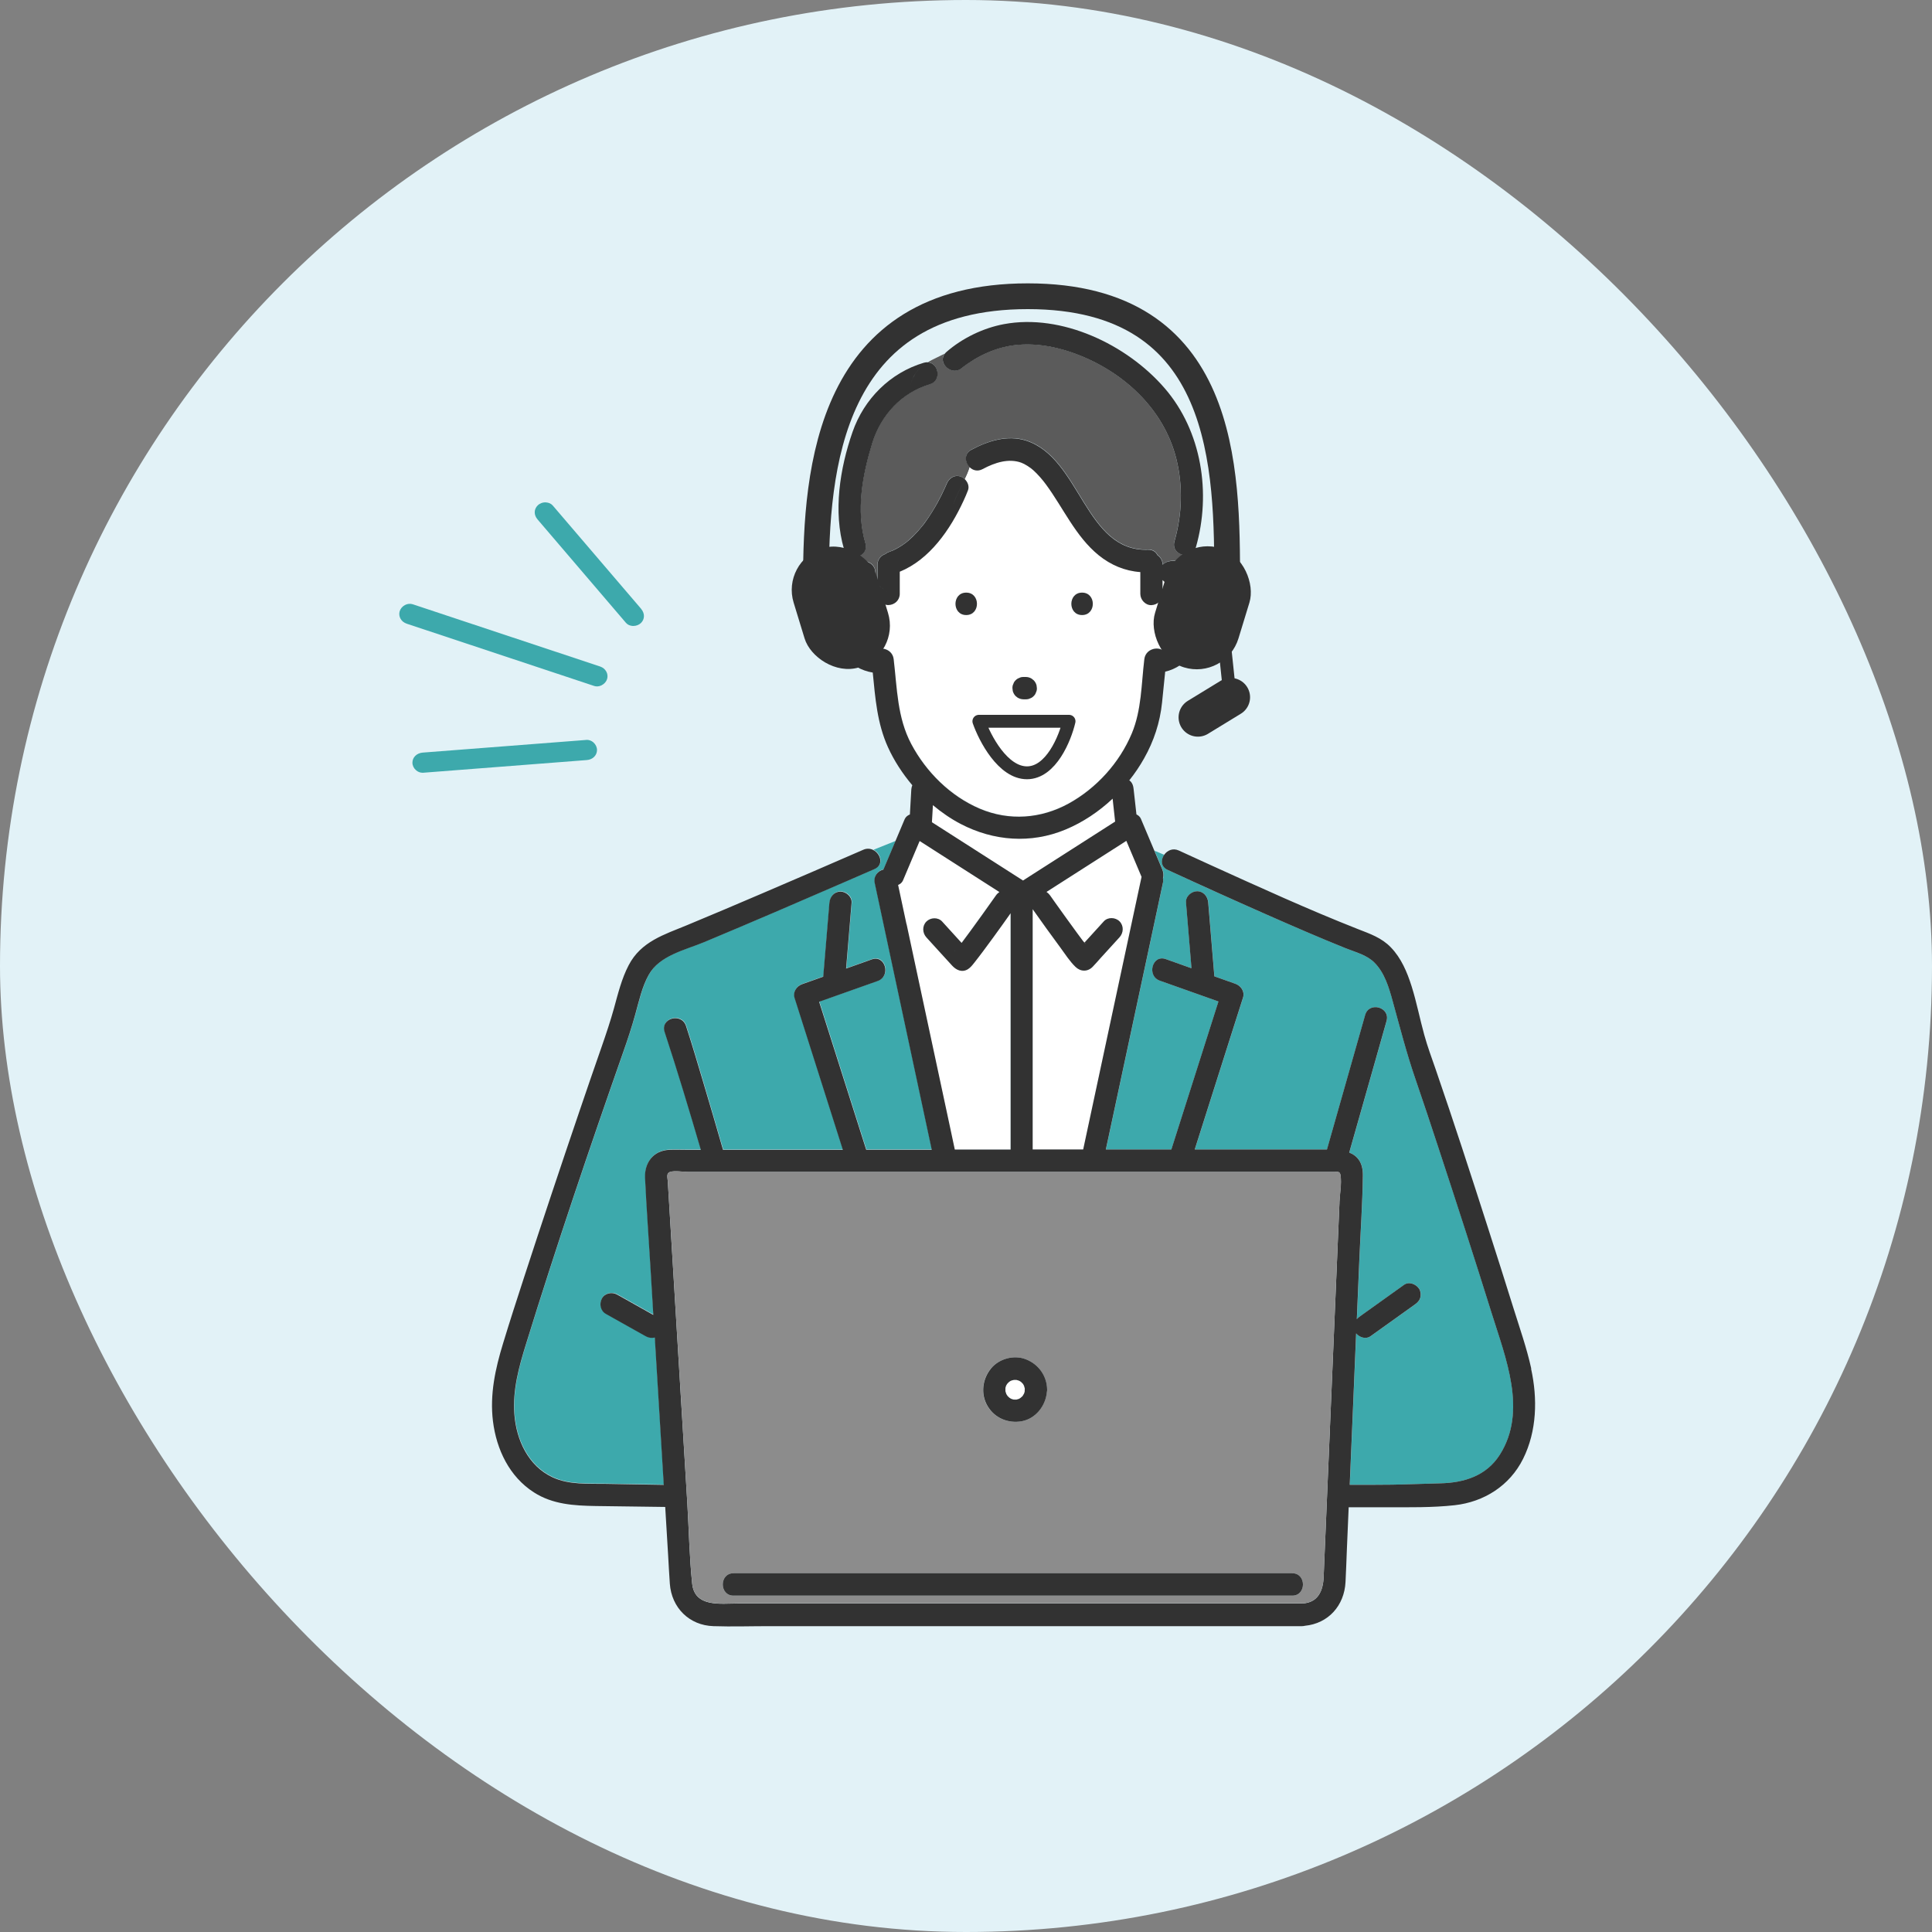<svg width="150" height="150" viewBox="0 0 150 150" fill="none" xmlns="http://www.w3.org/2000/svg">
<rect x="0" y="0" width="150" height="150" fill="#808080" stroke="none"/>
<rect width="150" height="150" rx="75" fill="#E2F2F7"/>
<path d="M87.198 65.45C85.215 66.716 83.232 67.987 81.249 69.253C81.354 69.326 81.45 69.413 81.527 69.524C81.656 69.707 81.79 69.896 81.919 70.08C82.489 70.877 83.059 71.675 83.639 72.462C83.787 72.66 83.931 72.859 84.08 73.057C84.113 73.1 84.151 73.144 84.195 73.192C84.698 72.641 85.196 72.09 85.699 71.539C86.015 71.191 86.599 71.215 86.92 71.539C87.26 71.882 87.236 72.424 86.92 72.772C86.432 73.308 85.943 73.849 85.45 74.386C85.244 74.613 85.047 74.84 84.837 75.062C84.448 75.469 83.888 75.454 83.5 75.072C83.055 74.637 82.7 74.077 82.326 73.574C81.598 72.588 80.885 71.592 80.176 70.592V89.248H84.099C84.889 85.546 85.684 81.848 86.475 78.146C87.193 74.792 87.912 71.438 88.63 68.084C88.237 67.156 87.845 66.228 87.452 65.295C87.37 65.348 87.289 65.401 87.207 65.454L87.198 65.45Z" fill="white"/>
<path d="M77.854 71.724C77.351 72.424 76.848 73.121 76.331 73.812C76.101 74.121 75.871 74.425 75.627 74.73C75.478 74.913 75.33 75.117 75.119 75.242C74.659 75.518 74.218 75.3 73.897 74.947C73.653 74.682 73.409 74.411 73.165 74.145C72.748 73.686 72.331 73.227 71.91 72.768C71.593 72.42 71.57 71.883 71.91 71.535C72.231 71.211 72.815 71.187 73.131 71.535C73.634 72.086 74.137 72.642 74.64 73.193C74.65 73.183 74.654 73.174 74.664 73.164C74.731 73.072 74.798 72.985 74.865 72.893C75.018 72.69 75.167 72.483 75.32 72.279C75.631 71.849 75.943 71.424 76.254 70.989C76.604 70.501 76.958 70.008 77.303 69.515C77.38 69.404 77.476 69.317 77.576 69.244C75.512 67.925 73.447 66.606 71.383 65.281C70.952 66.301 70.52 67.321 70.089 68.341C70.017 68.51 69.879 68.626 69.711 68.693C69.927 69.704 70.142 70.714 70.358 71.724C71.502 77.064 72.642 82.405 73.787 87.745C73.893 88.243 73.998 88.736 74.103 89.234H78.438V70.883C78.242 71.163 78.041 71.439 77.844 71.719L77.854 71.724Z" fill="white"/>
<path d="M84.282 73.309C84.22 73.153 84.206 73.187 84.244 73.25C84.258 73.27 84.272 73.284 84.282 73.304V73.309Z" fill="#FFF0DC"/>
<path d="M84.738 73.855C84.762 73.879 84.785 73.893 84.738 73.855V73.855Z" fill="#FFF0DC"/>
<path d="M74.164 73.797C74.135 73.816 74.116 73.84 74.102 73.859C74.111 73.845 74.13 73.835 74.14 73.821C74.145 73.811 74.154 73.806 74.159 73.797H74.164Z" fill="#FFF0DC"/>
<path d="M91.778 45.523C91.788 45.532 91.802 45.537 91.821 45.552C91.806 45.542 91.788 45.532 91.773 45.518L91.778 45.523Z" fill="#FFF0DC"/>
<path d="M67.917 67.451C67.189 67.77 66.461 68.085 65.728 68.403C62.054 69.993 58.38 71.584 54.687 73.125C53.207 73.744 51.224 74.155 50.391 75.653C49.864 76.591 49.634 77.688 49.346 78.717C49.069 79.718 48.738 80.699 48.398 81.68C45.768 89.181 43.21 96.72 40.863 104.313C40.312 106.101 39.814 107.87 39.953 109.77C40.102 111.775 41.031 113.791 42.913 114.67C44.202 115.275 45.697 115.159 47.086 115.183C48.575 115.207 50.065 115.241 51.55 115.26C51.32 111.447 51.09 107.638 50.855 103.825C50.635 103.883 50.391 103.859 50.19 103.743C50.06 103.67 49.931 103.598 49.797 103.525C48.882 103.013 47.972 102.501 47.057 101.988C46.635 101.752 46.535 101.205 46.745 100.799C46.966 100.379 47.531 100.268 47.924 100.485C48.053 100.558 48.182 100.63 48.317 100.703C49.126 101.157 49.936 101.611 50.74 102.066C50.673 100.925 50.602 99.78 50.534 98.639C50.391 96.237 50.214 93.835 50.099 91.433C50.041 90.244 50.75 89.302 51.991 89.249C52.446 89.229 52.906 89.249 53.365 89.249H54.429C53.533 86.184 52.613 83.125 51.617 80.095C51.267 79.026 52.929 78.572 53.279 79.631C53.729 80.998 54.136 82.385 54.548 83.768C55.094 85.59 55.621 87.417 56.153 89.249H65.455C64.205 85.314 62.955 81.385 61.705 77.451C61.556 76.977 61.882 76.533 62.308 76.383C62.85 76.189 63.391 75.996 63.932 75.808C63.951 75.6 63.966 75.392 63.985 75.179C64.129 73.478 64.267 71.772 64.411 70.071C64.45 69.602 64.775 69.201 65.273 69.201C65.709 69.201 66.174 69.602 66.136 70.071C66.116 70.317 66.092 70.559 66.073 70.805C65.954 72.26 65.829 73.72 65.709 75.175C66.375 74.938 67.041 74.701 67.707 74.464C68.756 74.092 69.206 75.774 68.166 76.141C66.648 76.678 65.134 77.219 63.616 77.755C63.808 78.36 63.999 78.969 64.196 79.573C65.221 82.796 66.246 86.02 67.271 89.244H72.358C71.601 85.696 70.839 82.149 70.082 78.606C69.364 75.252 68.645 71.898 67.932 68.544C67.812 67.988 68.186 67.591 68.612 67.485C68.612 67.485 68.612 67.475 68.612 67.471C68.919 66.741 69.23 66.016 69.537 65.286L67.822 65.972C68.396 66.267 68.65 67.132 67.917 67.451Z" fill="#3DA9AC"/>
<path d="M90.299 68.18C90.318 68.291 90.318 68.412 90.294 68.543C90.035 69.761 89.772 70.979 89.513 72.197C88.368 77.537 87.228 82.878 86.084 88.218C86.012 88.561 85.935 88.9 85.863 89.243H90.95C92.167 85.415 93.388 81.582 94.605 77.754C93.087 77.218 91.573 76.677 90.055 76.14C89.015 75.768 89.465 74.091 90.514 74.463C91.18 74.7 91.846 74.937 92.512 75.174C92.368 73.472 92.229 71.771 92.085 70.065C92.047 69.596 92.512 69.195 92.948 69.195C93.441 69.195 93.772 69.596 93.81 70.065C93.829 70.312 93.853 70.553 93.872 70.8C94.011 72.467 94.15 74.135 94.289 75.802C94.83 75.995 95.371 76.189 95.913 76.377C96.339 76.527 96.665 76.976 96.516 77.445C96.243 78.305 95.97 79.171 95.692 80.031C94.715 83.1 93.738 86.169 92.766 89.243H102.269C102.513 89.243 102.767 89.243 103.031 89.243C103.218 88.581 103.409 87.914 103.596 87.251C104.396 84.434 105.196 81.621 105.996 78.803C106.302 77.725 107.964 78.189 107.658 79.267C107.366 80.292 107.074 81.321 106.786 82.346C106.111 84.724 105.435 87.106 104.76 89.484C105.387 89.736 105.833 90.243 105.819 91.277C105.785 93.481 105.632 95.69 105.541 97.889C105.478 99.397 105.411 100.91 105.349 102.418C105.407 102.355 105.469 102.292 105.541 102.239C105.684 102.137 105.828 102.031 105.972 101.93C106.987 101.205 107.998 100.48 109.014 99.755C109.406 99.474 109.957 99.701 110.192 100.069C110.312 100.252 110.336 100.533 110.278 100.741C110.216 100.973 110.067 101.127 109.881 101.263C109.737 101.364 109.593 101.47 109.449 101.572C108.434 102.297 107.418 103.022 106.408 103.747C106.048 104.003 105.56 103.834 105.296 103.524C105.21 105.607 105.119 107.691 105.033 109.774C104.956 111.61 104.88 113.442 104.798 115.278C105.895 115.278 106.992 115.278 108.089 115.269C109.344 115.249 110.594 115.196 111.849 115.162C113.693 115.119 115.413 114.587 116.452 112.944C118.608 109.546 116.893 105.404 115.815 101.949C114.489 97.691 113.119 93.452 111.72 89.219C111.116 87.387 110.508 85.56 109.885 83.733C109.2 81.742 108.688 79.736 108.127 77.706C107.84 76.662 107.495 75.517 106.714 74.734C106.125 74.144 105.263 73.936 104.511 73.632C102.552 72.844 100.612 72.003 98.677 71.153C95.994 69.973 93.321 68.77 90.658 67.537C90.122 67.291 90.122 66.75 90.39 66.368L89.638 66.049C89.839 66.522 90.04 67.001 90.241 67.475C90.342 67.707 90.366 67.958 90.308 68.185L90.299 68.18Z" fill="#3DA9AC"/>
<path d="M67.102 43.555C67.566 43.599 67.964 43.918 67.964 44.425C67.964 44.604 67.892 44.792 67.782 44.947C67.858 45.111 67.978 45.242 68.122 45.367V43.831C68.122 43.439 68.38 43.13 68.721 43.014C68.811 42.937 68.912 42.879 69.032 42.84C69.123 42.811 69.214 42.772 69.305 42.738C69.343 42.719 69.386 42.7 69.425 42.68C69.588 42.598 69.75 42.511 69.904 42.414C70.052 42.323 70.191 42.221 70.33 42.12C70.33 42.12 70.335 42.12 70.34 42.115C70.34 42.115 70.34 42.115 70.344 42.11C70.368 42.086 70.397 42.066 70.426 42.042C70.498 41.984 70.565 41.922 70.636 41.859C70.876 41.641 71.106 41.409 71.322 41.163C71.436 41.032 71.547 40.902 71.652 40.766C71.681 40.733 71.738 40.655 71.743 40.65C71.776 40.602 71.81 40.559 71.844 40.51C72.184 40.041 72.495 39.548 72.773 39.036C72.984 38.654 73.18 38.263 73.357 37.867C73.386 37.804 73.41 37.746 73.439 37.683C73.453 37.654 73.463 37.625 73.477 37.591C73.645 37.151 74.052 36.847 74.536 36.982C74.674 37.021 74.804 37.103 74.909 37.214C75.062 36.905 75.197 36.591 75.297 36.262C74.924 35.895 74.837 35.223 75.431 34.904C76.72 34.218 78.224 33.734 79.671 34.194C83.924 35.552 84.24 42.84 89.14 42.666C89.509 42.651 89.754 42.84 89.878 43.091C90.113 43.251 90.276 43.531 90.276 43.821V43.831C90.434 43.671 90.659 43.57 90.898 43.545C91.272 43.512 91.684 43.584 92.034 43.715C92.091 43.502 92.144 43.289 92.196 43.077C91.636 43.173 90.975 42.733 91.181 42.018C91.78 39.93 91.852 37.722 91.325 35.61C90.352 31.719 87.205 28.843 83.531 27.471C81.639 26.765 79.512 26.451 77.553 27.045C76.787 27.277 76.064 27.63 75.383 28.06C75.177 28.191 74.976 28.331 74.78 28.481C74.78 28.481 74.799 28.461 74.694 28.553C73.908 29.24 72.778 28.191 73.348 27.456C72.883 27.698 72.438 27.886 72.04 28.118C72.864 28.186 73.127 29.549 72.179 29.829C69.995 30.477 68.385 32.222 67.715 34.392C66.953 36.866 66.436 39.631 67.183 42.173C67.37 42.816 66.852 43.236 66.34 43.241V43.599C66.589 43.545 66.843 43.526 67.097 43.55L67.102 43.555Z" fill="#5B5B5B"/>
<path d="M92.134 46.195C92.115 46.117 92.095 46.045 92.072 45.968C92.067 45.948 92.057 45.924 92.047 45.905C92.019 45.847 91.99 45.789 91.957 45.736C91.933 45.697 91.894 45.653 91.88 45.639C91.889 45.649 91.899 45.663 91.928 45.687C91.889 45.649 91.851 45.605 91.808 45.562C91.794 45.547 91.784 45.537 91.775 45.528C91.76 45.518 91.755 45.513 91.751 45.508C91.731 45.494 91.707 45.479 91.688 45.465C91.645 45.436 91.597 45.417 91.549 45.388C91.473 45.378 91.382 45.334 91.31 45.315C91.276 45.305 91.243 45.301 91.209 45.296C91.161 45.296 91.114 45.286 91.061 45.286C91.003 45.286 90.951 45.286 90.893 45.286C90.649 45.31 90.428 45.19 90.27 45.011V46.088C90.27 46.577 89.878 46.939 89.408 46.958C88.944 46.978 88.546 46.543 88.546 46.088V44.392C87.353 44.31 86.256 43.851 85.308 43.082C83.516 41.627 82.568 39.424 81.222 37.592C80.949 37.22 80.614 36.838 80.254 36.5C80.015 36.277 79.57 35.987 79.296 35.895C78.329 35.557 77.28 35.876 76.298 36.398C75.91 36.606 75.541 36.495 75.297 36.253C75.201 36.582 75.062 36.896 74.909 37.205C75.124 37.423 75.249 37.751 75.139 38.046C75.033 38.322 74.914 38.597 74.789 38.868C73.764 41.091 72.169 43.421 69.841 44.368V46.088C69.841 46.577 69.448 46.939 68.979 46.958C68.514 46.978 68.117 46.543 68.117 46.088V45.354C67.973 45.233 67.858 45.098 67.776 44.933C67.618 45.156 67.369 45.31 67.096 45.281C67.024 45.276 66.948 45.276 66.876 45.281C66.852 45.281 66.828 45.281 66.804 45.286C66.718 45.31 66.627 45.325 66.536 45.349C66.526 45.349 66.498 45.363 66.469 45.368C66.445 45.378 66.421 45.388 66.411 45.392C66.368 45.417 66.325 45.441 66.277 45.47C66.268 45.475 66.248 45.489 66.234 45.504C66.22 45.533 66.085 45.678 66.085 45.658C66.038 45.731 65.99 45.808 65.951 45.885C65.942 45.914 65.908 45.992 65.899 46.03C65.875 46.108 65.86 46.185 65.841 46.262C65.837 46.291 65.832 46.325 65.827 46.354C65.827 46.364 65.827 46.364 65.827 46.383C65.817 46.499 65.812 46.615 65.812 46.726C65.812 47.176 65.846 47.505 65.937 47.92C65.985 48.133 66.042 48.341 66.114 48.548C66.177 48.727 66.191 48.766 66.287 48.964C66.378 49.143 66.478 49.312 66.588 49.481C66.612 49.52 66.636 49.554 66.665 49.592C66.603 49.515 66.656 49.578 66.665 49.592C66.718 49.66 66.775 49.728 66.833 49.791C66.9 49.863 66.972 49.935 67.043 49.998C67.082 50.032 67.12 50.066 67.159 50.095C67.293 50.187 67.427 50.269 67.57 50.346C67.58 50.346 67.58 50.351 67.59 50.356C67.623 50.37 67.662 50.38 67.695 50.395C67.772 50.419 67.844 50.443 67.92 50.458C67.925 50.458 67.934 50.458 67.944 50.458C68.413 50.143 69.29 50.375 69.386 51.149C69.659 53.415 69.659 55.672 70.751 57.731C71.91 59.916 73.802 61.791 76.082 62.758C78.353 63.719 80.825 63.536 82.975 62.352C85.131 61.163 86.917 59.196 87.875 56.91C88.637 55.092 88.613 53.077 88.848 51.149C88.934 50.419 89.72 50.172 90.203 50.409C90.328 50.37 90.452 50.327 90.558 50.269C90.639 50.221 90.716 50.172 90.797 50.119C90.807 50.114 90.817 50.105 90.826 50.1C90.855 50.076 90.883 50.051 90.912 50.027C91.07 49.882 91.219 49.728 91.348 49.559C91.286 49.645 91.425 49.443 91.444 49.409C91.492 49.331 91.54 49.254 91.588 49.172C91.664 49.037 91.77 48.819 91.813 48.722C91.937 48.413 92.062 47.954 92.124 47.572C92.177 47.253 92.201 46.77 92.162 46.378C92.162 46.369 92.138 46.224 92.129 46.19L92.134 46.195ZM75.014 47.756C73.903 47.756 73.903 46.016 75.014 46.016C76.125 46.016 76.125 47.756 75.014 47.756ZM78.669 53.092C78.703 52.985 78.765 52.889 78.846 52.811C78.923 52.724 79.019 52.666 79.124 52.632C79.225 52.579 79.34 52.555 79.454 52.555H79.636C79.79 52.555 79.938 52.594 80.072 52.676C80.13 52.719 80.187 52.768 80.245 52.811C80.35 52.917 80.427 53.048 80.465 53.193C80.475 53.27 80.484 53.348 80.494 53.425C80.494 53.546 80.475 53.657 80.422 53.758C80.389 53.865 80.326 53.962 80.245 54.039C80.168 54.126 80.072 54.184 79.967 54.218C79.867 54.271 79.751 54.295 79.636 54.29H79.454C79.301 54.29 79.153 54.252 79.019 54.169C78.961 54.126 78.904 54.078 78.846 54.034C78.741 53.928 78.664 53.797 78.626 53.652C78.616 53.575 78.607 53.498 78.597 53.42C78.597 53.299 78.616 53.188 78.669 53.087V53.092ZM81.773 58.403C80.298 59.114 78.631 59.118 77.122 58.49C76.676 58.302 76.403 57.925 76.518 57.422C76.614 57.002 77.16 56.639 77.577 56.813C77.869 56.934 78.171 57.035 78.482 57.113C78.559 57.132 78.635 57.147 78.712 57.161C78.722 57.161 78.779 57.175 78.827 57.18C78.851 57.18 78.995 57.2 79.014 57.205C79.091 57.209 79.172 57.214 79.249 57.219C79.421 57.224 79.589 57.219 79.761 57.209C79.828 57.205 79.895 57.205 79.962 57.19C80.01 57.18 80.068 57.166 80.082 57.166C80.245 57.132 80.403 57.089 80.561 57.04C80.628 57.016 80.695 56.992 80.767 56.968C80.777 56.968 80.781 56.963 80.786 56.958C80.825 56.939 80.863 56.924 80.901 56.905C81.337 56.697 81.811 56.794 82.079 57.219C82.319 57.591 82.18 58.215 81.768 58.408L81.773 58.403ZM84.01 47.761C82.899 47.761 82.899 46.021 84.01 46.021C85.121 46.021 85.121 47.761 84.01 47.761Z" fill="white"/>
<path d="M79.422 68.364C79.561 68.277 79.696 68.19 79.835 68.098C82.081 66.663 84.328 65.223 86.574 63.787C86.507 63.193 86.445 62.603 86.378 62.009C85.305 63.019 84.069 63.845 82.718 64.406C80.04 65.518 77.133 65.305 74.575 63.966C73.813 63.57 73.095 63.072 72.424 62.511C72.4 62.956 72.372 63.401 72.348 63.845C72.4 63.879 72.453 63.913 72.51 63.947C74.814 65.421 77.118 66.895 79.422 68.369V68.364Z" fill="white"/>
<path d="M84.013 46.011C82.902 46.011 82.902 47.751 84.013 47.751C85.124 47.751 85.124 46.011 84.013 46.011Z" fill="#323232"/>
<path d="M75.017 47.751C76.128 47.751 76.128 46.011 75.017 46.011C73.906 46.011 73.906 47.751 75.017 47.751Z" fill="#323232"/>
<path d="M79.028 54.174C79.162 54.251 79.305 54.29 79.463 54.295H79.645C79.765 54.295 79.875 54.275 79.976 54.222C80.081 54.188 80.177 54.126 80.254 54.043C80.34 53.966 80.397 53.869 80.431 53.763C80.484 53.661 80.508 53.545 80.503 53.429C80.493 53.352 80.484 53.275 80.474 53.197C80.431 53.048 80.359 52.922 80.254 52.816C80.196 52.772 80.139 52.724 80.081 52.68C79.947 52.603 79.804 52.564 79.645 52.56H79.463C79.344 52.56 79.234 52.579 79.133 52.637C79.028 52.671 78.932 52.734 78.855 52.816C78.769 52.893 78.711 52.99 78.678 53.096C78.625 53.197 78.601 53.313 78.606 53.429C78.616 53.507 78.625 53.584 78.635 53.661C78.678 53.806 78.75 53.937 78.855 54.043C78.913 54.087 78.97 54.135 79.028 54.179V54.174Z" fill="#323232"/>
<path d="M90.414 30.13C87.493 26.751 82.425 24.33 77.946 25.166C76.337 25.466 74.718 26.249 73.477 27.331C73.429 27.375 73.386 27.418 73.352 27.467C73.568 27.356 73.788 27.23 74.008 27.08C73.788 27.23 73.568 27.351 73.352 27.467C72.778 28.201 73.908 29.25 74.698 28.564C74.804 28.472 74.78 28.491 74.784 28.491C74.981 28.341 75.182 28.201 75.388 28.071C76.064 27.636 76.787 27.288 77.558 27.056C79.517 26.461 81.644 26.776 83.536 27.481C87.205 28.854 90.352 31.725 91.329 35.62C91.856 37.732 91.784 39.941 91.186 42.029C90.98 42.744 91.641 43.184 92.201 43.087C92.354 42.425 92.436 41.763 92.216 41.101C92.436 41.763 92.354 42.425 92.201 43.087C92.484 43.039 92.742 42.855 92.848 42.493C94.05 38.298 93.308 33.474 90.419 30.135L90.414 30.13Z" fill="#323232"/>
<path d="M72.051 28.129C71.419 28.496 70.911 28.979 70.662 29.98C70.911 28.974 71.419 28.496 72.051 28.129C71.95 28.119 71.845 28.129 71.73 28.162C69.119 28.936 67.084 30.966 66.188 33.546C65.206 36.374 64.674 39.718 65.532 42.642C65.656 43.072 66.006 43.256 66.351 43.251C66.863 43.242 67.381 42.826 67.194 42.183C66.447 39.641 66.964 36.881 67.725 34.402C68.396 32.232 70.005 30.487 72.19 29.84C73.138 29.559 72.879 28.196 72.051 28.129Z" fill="#323232"/>
<path d="M74.92 37.219C74.618 37.828 74.259 38.433 74.015 39.162C74.254 38.433 74.618 37.828 74.92 37.219C74.815 37.113 74.686 37.026 74.547 36.987C74.058 36.852 73.656 37.157 73.488 37.596C73.478 37.626 73.464 37.654 73.45 37.688C73.421 37.751 73.397 37.809 73.368 37.872C73.191 38.268 72.995 38.66 72.784 39.042C72.501 39.549 72.195 40.042 71.855 40.516C71.821 40.564 71.788 40.608 71.754 40.656C71.754 40.656 71.692 40.738 71.663 40.772C71.558 40.907 71.443 41.038 71.333 41.168C71.117 41.41 70.892 41.647 70.648 41.864C70.581 41.927 70.509 41.985 70.437 42.048C70.408 42.072 70.384 42.091 70.355 42.115C70.355 42.115 70.355 42.115 70.351 42.12C70.351 42.12 70.346 42.12 70.341 42.125C70.202 42.227 70.063 42.328 69.915 42.42C69.761 42.517 69.599 42.608 69.436 42.686C69.397 42.705 69.354 42.719 69.316 42.744C69.225 42.773 69.134 42.811 69.043 42.845C68.928 42.884 68.823 42.942 68.732 43.019C68.387 43.135 68.133 43.444 68.133 43.836V45.373C68.492 45.682 68.99 45.929 69.234 46.422C68.99 45.929 68.497 45.687 68.133 45.373V46.108C68.133 46.562 68.53 46.997 68.995 46.977C69.464 46.958 69.857 46.596 69.857 46.108V44.387C72.185 43.44 73.78 41.105 74.805 38.887C74.93 38.616 75.05 38.346 75.155 38.065C75.265 37.77 75.145 37.447 74.925 37.224L74.92 37.219Z" fill="#323232"/>
<path d="M118.884 106.25C118.535 104.66 117.984 103.099 117.5 101.548C116.849 99.455 116.183 97.372 115.512 95.284C114.195 91.186 112.868 87.092 111.465 83.023C111.158 82.138 110.832 81.263 110.583 80.36C110.234 79.103 109.989 77.817 109.597 76.575C109.252 75.483 108.792 74.386 107.987 73.555C107.269 72.805 106.354 72.496 105.415 72.129C101.549 70.606 97.76 68.871 93.976 67.156C93.157 66.784 92.338 66.411 91.524 66.034C91.054 65.817 90.618 66.034 90.384 66.368C90.115 66.75 90.115 67.291 90.652 67.537C93.315 68.765 95.988 69.973 98.671 71.153C100.606 72.003 102.541 72.844 104.505 73.632C105.257 73.932 106.119 74.144 106.708 74.734C107.494 75.517 107.834 76.662 108.121 77.706C108.682 79.736 109.194 81.742 109.879 83.733C110.507 85.555 111.11 87.387 111.714 89.219C113.108 93.452 114.482 97.696 115.809 101.949C116.887 105.409 118.602 109.551 116.446 112.944C115.402 114.587 113.682 115.119 111.843 115.163C110.588 115.192 109.338 115.25 108.083 115.269C106.986 115.283 105.889 115.283 104.792 115.279C104.869 113.442 104.945 111.61 105.027 109.774C105.113 107.691 105.204 105.608 105.29 103.525C105.554 103.834 106.042 104.003 106.402 103.747C107.417 103.022 108.433 102.297 109.443 101.572C109.587 101.47 109.731 101.364 109.874 101.263C110.061 101.127 110.21 100.973 110.272 100.741C110.329 100.533 110.305 100.257 110.186 100.069C109.951 99.702 109.4 99.474 109.007 99.755C107.992 100.48 106.981 101.205 105.966 101.93C105.822 102.031 105.678 102.137 105.535 102.239C105.463 102.292 105.4 102.355 105.343 102.418C105.405 100.91 105.472 99.397 105.535 97.889C105.626 95.69 105.784 93.481 105.812 91.278C105.827 90.243 105.381 89.736 104.754 89.484C105.429 87.107 106.105 84.724 106.78 82.346C107.072 81.321 107.364 80.292 107.652 79.267C107.958 78.19 106.296 77.73 105.99 78.803C105.19 81.621 104.39 84.434 103.59 87.252C103.403 87.914 103.211 88.581 103.025 89.243C102.766 89.243 102.507 89.243 102.263 89.243H92.76C93.737 86.174 94.714 83.105 95.686 80.031C95.959 79.171 96.232 78.306 96.51 77.445C96.659 76.977 96.333 76.527 95.907 76.377C95.365 76.184 94.824 75.99 94.283 75.802C94.144 74.135 94.005 72.467 93.866 70.8C93.847 70.553 93.823 70.312 93.804 70.065C93.766 69.596 93.435 69.195 92.942 69.195C92.506 69.195 92.041 69.596 92.079 70.065C92.223 71.766 92.362 73.468 92.506 75.174C91.84 74.937 91.174 74.7 90.508 74.463C89.459 74.091 89.009 75.773 90.048 76.14C91.567 76.677 93.081 77.218 94.599 77.755C93.382 81.582 92.166 85.415 90.944 89.243H85.857C85.929 88.9 86.006 88.561 86.078 88.218C87.222 82.878 88.362 77.537 89.507 72.197C89.766 70.979 90.029 69.761 90.288 68.543C90.317 68.412 90.317 68.291 90.293 68.18C90.355 67.958 90.326 67.707 90.226 67.47C90.025 66.996 89.823 66.518 89.622 66.044C89.272 65.218 88.923 64.396 88.578 63.57C88.511 63.415 88.386 63.304 88.233 63.231C88.161 62.574 88.089 61.922 88.013 61.264C87.989 61.027 87.936 60.824 87.759 60.65C87.735 60.626 87.706 60.607 87.677 60.588C88.104 60.051 88.487 59.486 88.822 58.891C89.584 57.548 90.063 56.088 90.221 54.551C90.307 53.749 90.379 52.951 90.465 52.149C92.156 51.758 93.306 50.124 93.698 48.447C94.115 46.688 93.972 44.445 92.036 43.73C92.036 43.73 92.027 43.73 92.022 43.73C91.869 44.305 91.72 44.88 91.72 45.45C91.72 44.875 91.869 44.3 92.022 43.73C91.672 43.599 91.26 43.527 90.887 43.561C90.647 43.585 90.422 43.681 90.264 43.846V43.836C90.264 43.546 90.106 43.266 89.866 43.106C89.742 42.855 89.498 42.671 89.129 42.681C84.224 42.855 83.908 35.562 79.659 34.209C78.212 33.749 76.708 34.233 75.42 34.919C74.826 35.233 74.912 35.905 75.285 36.277C75.53 36.519 75.899 36.63 76.287 36.422C77.269 35.895 78.318 35.576 79.285 35.92C79.558 36.016 80.004 36.301 80.243 36.524C80.603 36.857 80.938 37.244 81.211 37.616C82.557 39.443 83.505 41.647 85.297 43.106C86.245 43.875 87.342 44.334 88.535 44.416V46.112C88.535 46.567 88.932 47.002 89.397 46.983C89.866 46.963 90.259 46.601 90.259 46.112V45.035C90.417 45.214 90.638 45.334 90.882 45.31C90.939 45.305 90.992 45.305 91.049 45.31C91.097 45.31 91.145 45.315 91.198 45.32C91.232 45.325 91.265 45.334 91.299 45.339C91.375 45.359 91.462 45.402 91.538 45.412C91.586 45.436 91.629 45.46 91.677 45.489C91.701 45.504 91.72 45.518 91.739 45.533C91.739 45.533 91.754 45.542 91.763 45.552C91.778 45.562 91.792 45.576 91.811 45.586C91.792 45.576 91.782 45.566 91.768 45.557C91.778 45.566 91.787 45.576 91.802 45.591C91.84 45.634 91.878 45.678 91.921 45.716C91.893 45.687 91.878 45.673 91.873 45.668C91.888 45.682 91.926 45.726 91.95 45.764C91.984 45.818 92.012 45.876 92.041 45.934C92.051 45.953 92.055 45.977 92.065 45.996C92.089 46.074 92.108 46.146 92.127 46.224C92.137 46.258 92.156 46.403 92.161 46.412C92.199 46.804 92.175 47.287 92.123 47.606C92.06 47.988 91.936 48.447 91.811 48.756C91.773 48.853 91.663 49.07 91.586 49.206C91.543 49.288 91.495 49.365 91.442 49.443C91.423 49.476 91.279 49.679 91.347 49.592C91.217 49.761 91.064 49.916 90.911 50.061C90.882 50.085 90.853 50.109 90.824 50.134C90.815 50.139 90.805 50.148 90.796 50.153C90.719 50.206 90.638 50.259 90.556 50.303C90.451 50.361 90.326 50.409 90.202 50.443C89.718 50.206 88.937 50.453 88.846 51.182C88.611 53.116 88.635 55.126 87.874 56.943C86.916 59.23 85.129 61.197 82.974 62.386C80.818 63.57 78.351 63.753 76.081 62.791C73.801 61.825 71.909 59.95 70.749 57.765C69.657 55.706 69.653 53.444 69.384 51.182C69.293 50.409 68.412 50.177 67.942 50.491C67.938 50.491 67.928 50.491 67.918 50.491C67.842 50.472 67.765 50.453 67.693 50.428C67.66 50.419 67.621 50.404 67.588 50.39C67.583 50.39 67.578 50.385 67.569 50.38C67.425 50.303 67.291 50.225 67.157 50.129C67.118 50.095 67.08 50.066 67.042 50.032C66.97 49.965 66.898 49.897 66.831 49.824C66.774 49.761 66.716 49.694 66.663 49.626C66.601 49.549 66.654 49.612 66.663 49.626C66.639 49.592 66.611 49.554 66.587 49.515C66.477 49.346 66.376 49.177 66.285 48.998C66.184 48.8 66.175 48.766 66.113 48.582C66.041 48.374 65.983 48.167 65.935 47.954C65.84 47.543 65.806 47.21 65.811 46.76C65.811 46.644 65.816 46.528 65.825 46.417C65.825 46.403 65.825 46.398 65.825 46.388C65.83 46.359 65.835 46.325 65.84 46.296C65.854 46.219 65.873 46.142 65.897 46.064C65.907 46.026 65.94 45.948 65.95 45.919C65.988 45.842 66.036 45.764 66.084 45.692C66.084 45.711 66.218 45.566 66.232 45.537C66.251 45.523 66.271 45.508 66.275 45.504C66.319 45.479 66.362 45.45 66.41 45.426C66.419 45.421 66.443 45.412 66.467 45.402C66.496 45.392 66.52 45.383 66.534 45.383C66.62 45.359 66.711 45.344 66.802 45.32C66.826 45.32 66.85 45.32 66.874 45.315C66.946 45.315 67.023 45.315 67.095 45.315C67.368 45.339 67.617 45.185 67.775 44.967C67.665 44.73 67.636 44.435 67.775 44.015C67.636 44.435 67.66 44.73 67.775 44.967C67.885 44.812 67.957 44.629 67.957 44.445C67.957 43.938 67.559 43.619 67.095 43.575C66.846 43.551 66.587 43.57 66.338 43.623C65.571 43.788 64.862 44.286 64.494 44.962C63.981 45.905 64.029 47.036 64.197 48.06C64.369 49.094 64.805 50.081 65.466 50.888C66.05 51.598 66.869 52.077 67.76 52.217C67.957 54.198 68.1 56.156 68.939 58.007C69.418 59.065 70.069 60.061 70.831 60.965C70.793 61.066 70.764 61.172 70.754 61.288C70.716 61.936 70.682 62.584 70.644 63.236C70.467 63.304 70.318 63.425 70.242 63.594C70.002 64.164 69.758 64.739 69.518 65.309C69.212 66.039 68.9 66.764 68.594 67.494C68.594 67.494 68.594 67.504 68.594 67.508C68.168 67.615 67.794 68.006 67.914 68.567C68.632 71.921 69.351 75.275 70.064 78.629C70.821 82.177 71.583 85.724 72.34 89.267H67.253C66.228 86.043 65.203 82.82 64.177 79.596C63.986 78.992 63.794 78.383 63.598 77.779C65.116 77.242 66.63 76.701 68.148 76.165C69.188 75.797 68.742 74.115 67.689 74.487C67.023 74.724 66.357 74.961 65.691 75.198C65.811 73.743 65.935 72.284 66.055 70.829C66.074 70.582 66.098 70.341 66.117 70.094C66.156 69.625 65.691 69.224 65.255 69.224C64.757 69.224 64.431 69.625 64.393 70.094C64.249 71.795 64.11 73.501 63.967 75.203C63.947 75.411 63.933 75.618 63.914 75.831C63.373 76.024 62.831 76.218 62.29 76.406C61.864 76.556 61.538 77.001 61.687 77.474C62.937 81.408 64.187 85.338 65.437 89.272H56.135C55.608 87.445 55.076 85.613 54.53 83.791C54.118 82.409 53.711 81.022 53.261 79.654C52.911 78.596 51.249 79.05 51.599 80.118C52.595 83.148 53.515 86.208 54.411 89.272H53.347C52.892 89.272 52.432 89.252 51.972 89.272C50.732 89.32 50.023 90.267 50.08 91.456C50.195 93.858 50.373 96.26 50.516 98.662C50.583 99.803 50.655 100.948 50.722 102.089C49.913 101.635 49.103 101.18 48.298 100.726C48.169 100.654 48.04 100.581 47.906 100.509C47.513 100.286 46.948 100.398 46.727 100.823C46.512 101.234 46.617 101.775 47.039 102.012C47.954 102.524 48.864 103.036 49.779 103.549C49.908 103.621 50.037 103.694 50.171 103.766C50.373 103.877 50.617 103.901 50.837 103.848C51.067 107.662 51.297 111.47 51.532 115.283C50.042 115.264 48.552 115.23 47.068 115.206C45.678 115.182 44.189 115.298 42.895 114.694C41.013 113.814 40.084 111.799 39.935 109.793C39.796 107.894 40.29 106.125 40.845 104.336C43.192 96.744 45.75 89.199 48.38 81.703C48.725 80.722 49.05 79.746 49.328 78.74C49.616 77.711 49.846 76.614 50.373 75.676C51.211 74.178 53.194 73.763 54.669 73.149C58.362 71.607 62.036 70.022 65.71 68.427C66.438 68.113 67.171 67.794 67.899 67.475C68.632 67.156 68.378 66.291 67.803 65.996C67.583 65.88 67.31 65.851 67.032 65.972C64.388 67.122 61.744 68.267 59.095 69.398C57.179 70.22 55.263 71.032 53.342 71.829C51.565 72.564 49.769 73.096 48.811 74.937C48.265 75.981 47.982 77.146 47.671 78.277C47.393 79.277 47.063 80.258 46.723 81.239C46.138 82.912 45.563 84.584 44.993 86.261C43.523 90.582 42.076 94.912 40.663 99.252C40.117 100.929 39.571 102.611 39.059 104.298C38.455 106.27 38.019 108.266 38.273 110.339C38.546 112.543 39.552 114.65 41.453 115.868C42.914 116.806 44.572 116.898 46.248 116.927C48.049 116.956 49.846 116.98 51.647 116.999C51.723 118.241 51.795 119.483 51.872 120.73C51.915 121.47 51.953 122.214 52.006 122.958C52.14 124.829 53.52 126.196 55.392 126.254C56.83 126.303 58.276 126.254 59.718 126.254H101.089C101.171 126.254 101.243 126.245 101.315 126.225C103.13 126.047 104.375 124.66 104.466 122.823C104.51 121.972 104.538 121.122 104.572 120.271C104.62 119.188 104.663 118.106 104.711 117.023H107.652C109.4 117.023 111.206 117.057 112.945 116.864C115.22 116.608 117.213 115.351 118.252 113.263C119.325 111.112 119.383 108.594 118.875 106.275L118.884 106.25ZM87.452 65.29C87.845 66.218 88.238 67.146 88.631 68.079C87.912 71.433 87.194 74.787 86.475 78.141C85.685 81.843 84.89 85.541 84.099 89.243H80.176V70.587C80.885 71.588 81.599 72.588 82.327 73.569C82.696 74.072 83.05 74.632 83.501 75.067C83.893 75.449 84.449 75.464 84.837 75.058C85.048 74.84 85.249 74.608 85.45 74.381C85.939 73.845 86.427 73.303 86.921 72.767C87.237 72.419 87.261 71.878 86.921 71.534C86.6 71.211 86.015 71.186 85.699 71.534C85.196 72.085 84.698 72.636 84.195 73.187C84.157 73.139 84.114 73.096 84.08 73.052C83.932 72.854 83.783 72.656 83.639 72.458C83.06 71.67 82.49 70.872 81.92 70.075C81.79 69.891 81.656 69.703 81.527 69.519C81.45 69.413 81.355 69.321 81.249 69.248C83.232 67.982 85.215 66.711 87.198 65.445C87.28 65.392 87.361 65.338 87.443 65.285L87.452 65.29ZM84.281 73.303C84.272 73.284 84.257 73.269 84.243 73.25C84.209 73.187 84.219 73.153 84.281 73.308V73.303ZM84.741 73.854C84.765 73.879 84.789 73.893 84.741 73.854V73.854ZM72.431 62.511C73.101 63.072 73.82 63.57 74.581 63.966C77.139 65.305 80.047 65.522 82.725 64.406C84.075 63.845 85.311 63.014 86.384 62.008C86.451 62.603 86.513 63.193 86.58 63.787C84.334 65.222 82.087 66.663 79.841 68.098C79.702 68.185 79.563 68.272 79.429 68.364C77.125 66.89 74.821 65.416 72.517 63.942C72.464 63.908 72.412 63.874 72.354 63.84C72.378 63.396 72.407 62.951 72.431 62.506V62.511ZM70.376 71.737C70.16 70.727 69.945 69.717 69.729 68.707C69.897 68.639 70.036 68.523 70.108 68.354C70.539 67.335 70.97 66.315 71.401 65.295C73.465 66.614 75.53 67.934 77.594 69.258C77.494 69.326 77.398 69.418 77.321 69.529C76.972 70.022 76.622 70.51 76.272 71.003C75.961 71.433 75.65 71.863 75.338 72.293C75.19 72.496 75.037 72.704 74.883 72.907C74.816 72.999 74.749 73.086 74.682 73.178C74.672 73.187 74.668 73.197 74.658 73.207C74.155 72.656 73.652 72.1 73.149 71.549C72.833 71.201 72.249 71.225 71.928 71.549C71.588 71.892 71.612 72.433 71.928 72.781C72.344 73.24 72.761 73.7 73.183 74.159C73.427 74.425 73.671 74.695 73.916 74.961C74.237 75.314 74.677 75.527 75.137 75.256C75.343 75.13 75.496 74.932 75.645 74.744C75.884 74.444 76.114 74.135 76.349 73.825C76.866 73.134 77.369 72.438 77.872 71.737C78.073 71.462 78.27 71.182 78.466 70.901V89.252H74.131C74.026 88.755 73.92 88.262 73.815 87.764C72.67 82.423 71.53 77.083 70.385 71.742L70.376 71.737ZM74.165 73.801C74.165 73.801 74.15 73.816 74.145 73.825C74.136 73.84 74.117 73.85 74.107 73.864C74.117 73.845 74.141 73.825 74.169 73.801H74.165ZM103.997 93.346C103.863 96.55 103.724 99.755 103.59 102.954C103.317 109.455 103.039 115.955 102.766 122.456C102.723 123.495 102.34 124.442 101.099 124.495H57.275C55.953 124.495 53.936 124.814 53.74 122.958C53.524 120.885 53.486 118.773 53.362 116.69C53.127 112.852 52.897 109.01 52.662 105.173C52.451 101.669 52.236 98.165 52.025 94.661C51.968 93.684 51.905 92.713 51.848 91.737C51.829 91.422 51.714 91.089 52.02 90.992C52.404 90.871 53.022 90.992 53.419 90.992H103.561C103.872 90.992 104.026 90.925 104.078 91.263C104.174 91.911 104.016 92.698 103.992 93.351L103.997 93.346Z" fill="#323232"/>
<path d="M78.483 108.59C78.483 108.59 78.511 108.6 78.526 108.605C78.502 108.59 78.478 108.576 78.454 108.566C78.425 108.556 78.435 108.576 78.478 108.59H78.483Z" fill="white"/>
<path d="M78.995 108.647C78.971 108.647 78.956 108.647 78.937 108.647C78.932 108.647 78.927 108.647 78.918 108.653C78.942 108.653 78.966 108.647 78.99 108.647H78.995Z" fill="white"/>
<path d="M78.072 107.724C78.082 107.671 78.063 107.729 78.059 107.787C78.059 107.782 78.059 107.772 78.059 107.767C78.059 107.753 78.068 107.739 78.072 107.724Z" fill="white"/>
<path d="M78.172 108.324C78.172 108.324 78.191 108.343 78.2 108.353C78.2 108.353 78.2 108.353 78.2 108.348C78.191 108.339 78.186 108.334 78.177 108.324H78.172Z" fill="white"/>
<path d="M78.222 107.4C78.222 107.4 78.213 107.42 78.203 107.429C78.222 107.405 78.246 107.386 78.265 107.362C78.27 107.348 78.246 107.362 78.218 107.4H78.222Z" fill="white"/>
<path d="M78.056 107.996C78.056 107.996 78.065 108.039 78.07 108.058C78.075 108.083 78.084 108.102 78.094 108.126C78.094 108.126 78.108 108.155 78.123 108.213C78.137 108.237 78.151 108.261 78.166 108.285C78.175 108.305 78.19 108.324 78.204 108.343C78.233 108.372 78.252 108.392 78.261 108.406C78.29 108.44 78.319 108.469 78.348 108.498C78.357 108.508 78.372 108.513 78.381 108.522C78.405 108.537 78.429 108.551 78.453 108.561C78.468 108.561 78.492 108.58 78.53 108.604C78.554 108.614 78.578 108.619 78.602 108.628C78.635 108.638 78.664 108.643 78.697 108.653C78.745 108.653 78.793 108.653 78.841 108.653C78.841 108.653 78.879 108.648 78.932 108.648C78.99 108.633 79.052 108.614 79.109 108.599C79.129 108.59 79.148 108.58 79.167 108.566C79.229 108.532 79.282 108.484 79.344 108.45C79.109 108.59 79.296 108.479 79.359 108.416C79.373 108.401 79.387 108.382 79.402 108.368C79.44 108.305 79.478 108.242 79.512 108.179C79.512 108.165 79.516 108.155 79.521 108.145C79.531 108.116 79.545 108.078 79.555 108.039C79.555 108.039 79.555 108.034 79.555 108.029C79.555 107.986 79.56 107.938 79.56 107.894C79.56 107.884 79.56 107.87 79.56 107.86C79.56 107.851 79.555 107.822 79.555 107.778C79.54 107.715 79.521 107.653 79.502 107.59C79.488 107.561 79.469 107.527 79.454 107.498C79.44 107.474 79.421 107.45 79.406 107.426C79.359 107.377 79.315 107.334 79.267 107.285C79.243 107.271 79.22 107.256 79.2 107.242C79.172 107.223 79.138 107.208 79.105 107.189C79.037 107.17 78.971 107.15 78.903 107.131C78.879 107.131 78.851 107.131 78.827 107.131C78.793 107.131 78.755 107.131 78.721 107.131C78.683 107.141 78.616 107.15 78.597 107.16C78.554 107.17 78.515 107.189 78.472 107.198C78.424 107.227 78.381 107.256 78.348 107.281C78.333 107.29 78.319 107.305 78.314 107.31C78.295 107.329 78.276 107.348 78.261 107.368C78.261 107.377 78.238 107.401 78.195 107.44C78.18 107.459 78.171 107.479 78.161 107.493C78.142 107.522 78.127 107.556 78.108 107.585C78.094 107.628 78.079 107.677 78.07 107.72C78.07 107.735 78.06 107.764 78.051 107.802C78.051 107.865 78.051 107.928 78.051 107.996H78.056Z" fill="white"/>
<path d="M79.579 107.858C79.579 107.858 79.579 107.849 79.579 107.844C79.579 107.834 79.579 107.82 79.579 107.805C79.579 107.796 79.574 107.791 79.574 107.781C79.574 107.805 79.574 107.83 79.574 107.854C79.574 107.858 79.574 107.863 79.579 107.854V107.858Z" fill="white"/>
<path d="M78.169 107.46C78.169 107.46 78.183 107.445 78.192 107.436C78.192 107.436 78.192 107.431 78.192 107.426C78.183 107.436 78.174 107.445 78.164 107.455L78.169 107.46Z" fill="white"/>
<path d="M78.566 108.628C78.566 108.628 78.542 108.613 78.533 108.608C78.533 108.608 78.528 108.608 78.523 108.608C78.538 108.618 78.552 108.623 78.566 108.632V108.628Z" fill="white"/>
<path d="M78.845 108.656C78.845 108.656 78.873 108.667 78.916 108.656C78.902 108.656 78.892 108.656 78.878 108.656C78.864 108.656 78.854 108.656 78.84 108.656H78.845Z" fill="white"/>
<path d="M78.232 108.401C78.261 108.444 78.28 108.444 78.256 108.41C78.237 108.391 78.222 108.372 78.203 108.353C78.213 108.367 78.222 108.381 78.232 108.396V108.401Z" fill="white"/>
<path d="M78.118 108.202C78.118 108.202 78.103 108.154 78.094 108.13C78.094 108.135 78.103 108.168 78.118 108.202Z" fill="white"/>
<path d="M78.117 108.204C78.117 108.204 78.132 108.247 78.136 108.271C78.132 108.247 78.127 108.238 78.122 108.223C78.122 108.218 78.122 108.214 78.117 108.209V108.204Z" fill="white"/>
<path d="M78.057 107.802C78.057 107.802 78.057 107.793 78.057 107.788C78.057 107.812 78.048 107.831 78.043 107.855C78.043 107.836 78.052 107.822 78.052 107.807C78.052 107.807 78.052 107.807 78.052 107.802H78.057Z" fill="white"/>
<path d="M103.563 90.983H53.421C53.023 90.983 52.405 90.863 52.022 90.983C51.715 91.08 51.83 91.409 51.849 91.728C51.907 92.704 51.969 93.675 52.027 94.652C52.237 98.156 52.453 101.66 52.664 105.164C52.898 109.001 53.128 112.843 53.363 116.681C53.488 118.764 53.526 120.876 53.742 122.949C53.938 124.805 55.955 124.486 57.276 124.486H101.101C102.341 124.438 102.724 123.486 102.767 122.447C103.041 115.946 103.318 109.446 103.591 102.945C103.725 99.741 103.864 96.537 103.999 93.337C104.027 92.685 104.185 91.897 104.085 91.249C104.032 90.916 103.884 90.979 103.567 90.979L103.563 90.983ZM76.94 106.246C77.562 105.487 78.707 105.178 79.622 105.526C80.614 105.903 81.279 106.812 81.294 107.894C81.294 107.957 81.289 108.02 81.275 108.078C81.179 109.151 80.408 110.151 79.325 110.345C78.281 110.533 77.222 110.108 76.667 109.17C76.111 108.233 76.259 107.068 76.935 106.246H76.94ZM100.329 123.887H56.951C55.84 123.887 55.84 122.147 56.951 122.147H100.329C101.441 122.147 101.441 123.887 100.329 123.887Z" fill="#8C8C8C"/>
<path d="M79.566 107.782C79.566 107.782 79.566 107.777 79.566 107.772C79.566 107.816 79.566 107.845 79.571 107.855C79.571 107.83 79.571 107.806 79.571 107.782H79.566Z" fill="#323232"/>
<path d="M79.33 110.345C80.413 110.146 81.184 109.151 81.28 108.078C81.294 108.02 81.299 107.957 81.299 107.894C81.285 106.812 80.619 105.903 79.627 105.526C78.712 105.178 77.567 105.487 76.945 106.246C76.269 107.068 76.121 108.233 76.677 109.17C77.232 110.108 78.286 110.533 79.335 110.345H79.33ZM78.056 107.788C78.061 107.73 78.08 107.672 78.07 107.725C78.085 107.677 78.094 107.633 78.109 107.59C78.123 107.561 78.142 107.527 78.162 107.498C78.171 107.479 78.185 107.459 78.195 107.445C78.185 107.454 78.185 107.459 78.171 107.469C78.181 107.459 78.19 107.45 78.2 107.44C78.205 107.43 78.209 107.421 78.219 107.411C78.243 107.367 78.272 107.353 78.267 107.372C78.286 107.353 78.3 107.334 78.32 107.314C78.324 107.309 78.339 107.295 78.353 107.285C78.387 107.261 78.43 107.232 78.478 107.203C78.521 107.189 78.559 107.174 78.602 107.164C78.626 107.16 78.688 107.145 78.727 107.135C78.76 107.135 78.799 107.135 78.832 107.135C78.856 107.135 78.885 107.135 78.909 107.135C78.976 107.155 79.043 107.169 79.11 107.193C79.143 107.208 79.172 107.227 79.206 107.247C79.23 107.261 79.254 107.276 79.273 107.29C79.321 107.338 79.364 107.382 79.412 107.43C79.426 107.454 79.445 107.479 79.46 107.503C79.479 107.532 79.493 107.566 79.507 107.595C79.527 107.657 79.546 107.72 79.56 107.783C79.56 107.764 79.56 107.749 79.56 107.72C79.56 107.744 79.56 107.769 79.56 107.793C79.56 107.802 79.565 107.807 79.565 107.817C79.565 107.831 79.565 107.841 79.565 107.856C79.565 107.856 79.565 107.865 79.565 107.87C79.565 107.875 79.565 107.87 79.56 107.87C79.56 107.88 79.56 107.894 79.56 107.904C79.56 107.947 79.56 107.996 79.555 108.039C79.555 108.044 79.555 108.044 79.555 108.049C79.546 108.088 79.527 108.126 79.522 108.155C79.522 108.165 79.517 108.179 79.512 108.189C79.474 108.252 79.44 108.315 79.402 108.378C79.388 108.392 79.373 108.411 79.359 108.426C79.297 108.489 79.11 108.6 79.345 108.46C79.282 108.498 79.23 108.542 79.167 108.576C79.148 108.585 79.129 108.595 79.11 108.61C79.052 108.629 78.995 108.643 78.933 108.658C78.952 108.658 78.961 108.658 78.99 108.658C78.966 108.658 78.942 108.658 78.918 108.663C78.875 108.672 78.842 108.668 78.847 108.663C78.799 108.663 78.751 108.663 78.703 108.663C78.669 108.658 78.641 108.648 78.607 108.639C78.583 108.634 78.559 108.624 78.535 108.614C78.549 108.624 78.554 108.624 78.569 108.634C78.554 108.624 78.54 108.619 78.525 108.61C78.511 108.605 78.497 108.6 78.482 108.595C78.439 108.581 78.43 108.561 78.459 108.571C78.434 108.556 78.411 108.547 78.387 108.532C78.377 108.523 78.363 108.518 78.353 108.508C78.324 108.479 78.296 108.45 78.267 108.416C78.291 108.45 78.267 108.445 78.243 108.407C78.233 108.392 78.224 108.378 78.214 108.363C78.205 108.353 78.195 108.344 78.185 108.334C78.195 108.344 78.2 108.349 78.209 108.358C78.195 108.339 78.185 108.32 78.171 108.3C78.157 108.276 78.142 108.252 78.128 108.228C78.133 108.247 78.138 108.252 78.142 108.276C78.138 108.252 78.128 108.233 78.123 108.208C78.109 108.175 78.099 108.141 78.099 108.136C78.09 108.112 78.085 108.092 78.075 108.068C78.07 108.049 78.066 108.025 78.061 108.005C78.061 107.943 78.061 107.88 78.061 107.812C78.061 107.827 78.056 107.841 78.051 107.86C78.056 107.841 78.061 107.817 78.066 107.793L78.056 107.788Z" fill="#323232"/>
<path d="M78.881 108.658C78.881 108.658 78.905 108.658 78.919 108.658C78.924 108.658 78.929 108.658 78.939 108.653C78.881 108.653 78.848 108.653 78.848 108.658C78.862 108.658 78.872 108.658 78.886 108.658H78.881Z" fill="#323232"/>
<path d="M78.117 108.203C78.117 108.203 78.117 108.212 78.122 108.217C78.103 108.155 78.094 108.126 78.094 108.13C78.103 108.155 78.108 108.179 78.117 108.203Z" fill="#323232"/>
<path d="M78.524 108.604C78.524 108.604 78.529 108.604 78.534 108.604C78.495 108.58 78.467 108.565 78.457 108.561C78.481 108.575 78.505 108.585 78.529 108.599L78.524 108.604Z" fill="#323232"/>
<path d="M78.265 107.361C78.265 107.361 78.222 107.405 78.203 107.429C78.203 107.429 78.203 107.433 78.203 107.438C78.246 107.4 78.265 107.376 78.27 107.366L78.265 107.361Z" fill="#323232"/>
<path d="M78.051 107.807C78.06 107.768 78.065 107.739 78.07 107.725C78.07 107.739 78.06 107.754 78.056 107.768C78.056 107.773 78.056 107.783 78.056 107.787C78.056 107.787 78.056 107.797 78.056 107.802C78.056 107.802 78.056 107.802 78.056 107.807H78.051Z" fill="#323232"/>
<path d="M78.204 108.352C78.204 108.352 78.242 108.391 78.257 108.41C78.247 108.396 78.228 108.376 78.199 108.348C78.199 108.348 78.199 108.348 78.199 108.352H78.204Z" fill="#323232"/>
<path d="M100.329 122.146H56.951C55.839 122.146 55.839 123.886 56.951 123.886H100.329C101.44 123.886 101.44 122.146 100.329 122.146Z" fill="#323232"/>
<path d="M83 56H76C76.467 57.333 77.867 60 79.733 60C81.6 60 82.689 57.333 83 56Z" fill="white" stroke="#323232" stroke-linejoin="round"/>
<path d="M95.276 45.253C95.276 36.437 95.276 23 79.796 23C64.315 23 63.348 36.437 63.348 45.253" stroke="#323232" stroke-width="2" stroke-linecap="round"/>
<rect x="60.629" y="43.552" width="6.773" height="9.675" rx="3.386" transform="rotate(-17 60.629 43.552)" fill="#323232"/>
<rect x="91.516" y="41.572" width="6.773" height="9.675" rx="3.386" transform="rotate(17 91.516 41.572)" fill="#323232"/>
<path d="M94.856 48L95.442 53.559" stroke="#323232" stroke-linecap="round" stroke-linejoin="round"/>
<path d="M95.555 54.135L93.004 55.694" stroke="#323232" stroke-width="3" stroke-linecap="round" stroke-linejoin="round"/>
<g clip-path="url(#clip0_65_455)">
<path d="M49.784 47.277L42.919 39.252C42.794 39.104 42.601 39.017 42.386 39.006C42.148 38.989 41.91 39.082 41.752 39.235C41.446 39.53 41.434 39.978 41.735 40.328L48.595 48.353C48.719 48.501 48.912 48.588 49.127 48.599C49.139 48.599 49.156 48.599 49.167 48.599C49.394 48.599 49.609 48.517 49.762 48.37C50.068 48.074 50.073 47.627 49.779 47.277H49.784Z" fill="#3DA9AC"/>
<path d="M46.59 51.746L32.048 46.916C31.856 46.851 31.64 46.873 31.448 46.971C31.244 47.075 31.091 47.255 31.029 47.463C30.915 47.867 31.148 48.282 31.578 48.424L46.12 53.254C46.193 53.281 46.273 53.292 46.352 53.292C46.477 53.292 46.601 53.259 46.72 53.199C46.924 53.095 47.077 52.915 47.139 52.707C47.253 52.303 47.015 51.888 46.59 51.746Z" fill="#3DA9AC"/>
<path d="M45.513 57.449L32.813 58.432C32.354 58.471 32.02 58.798 32.02 59.214C32.02 59.427 32.121 59.645 32.297 59.798C32.444 59.929 32.62 59.995 32.801 59.995C32.818 59.995 32.841 59.995 32.858 59.995L45.559 59.011C46.017 58.979 46.352 58.645 46.352 58.23C46.352 58.017 46.25 57.799 46.074 57.64C45.916 57.498 45.717 57.433 45.513 57.444V57.449Z" fill="#3DA9AC"/>
</g>
<defs>
<clipPath id="clip0_65_455">
<rect width="19" height="21" fill="white" transform="translate(31 39)"/>
</clipPath>
</defs>
</svg>
